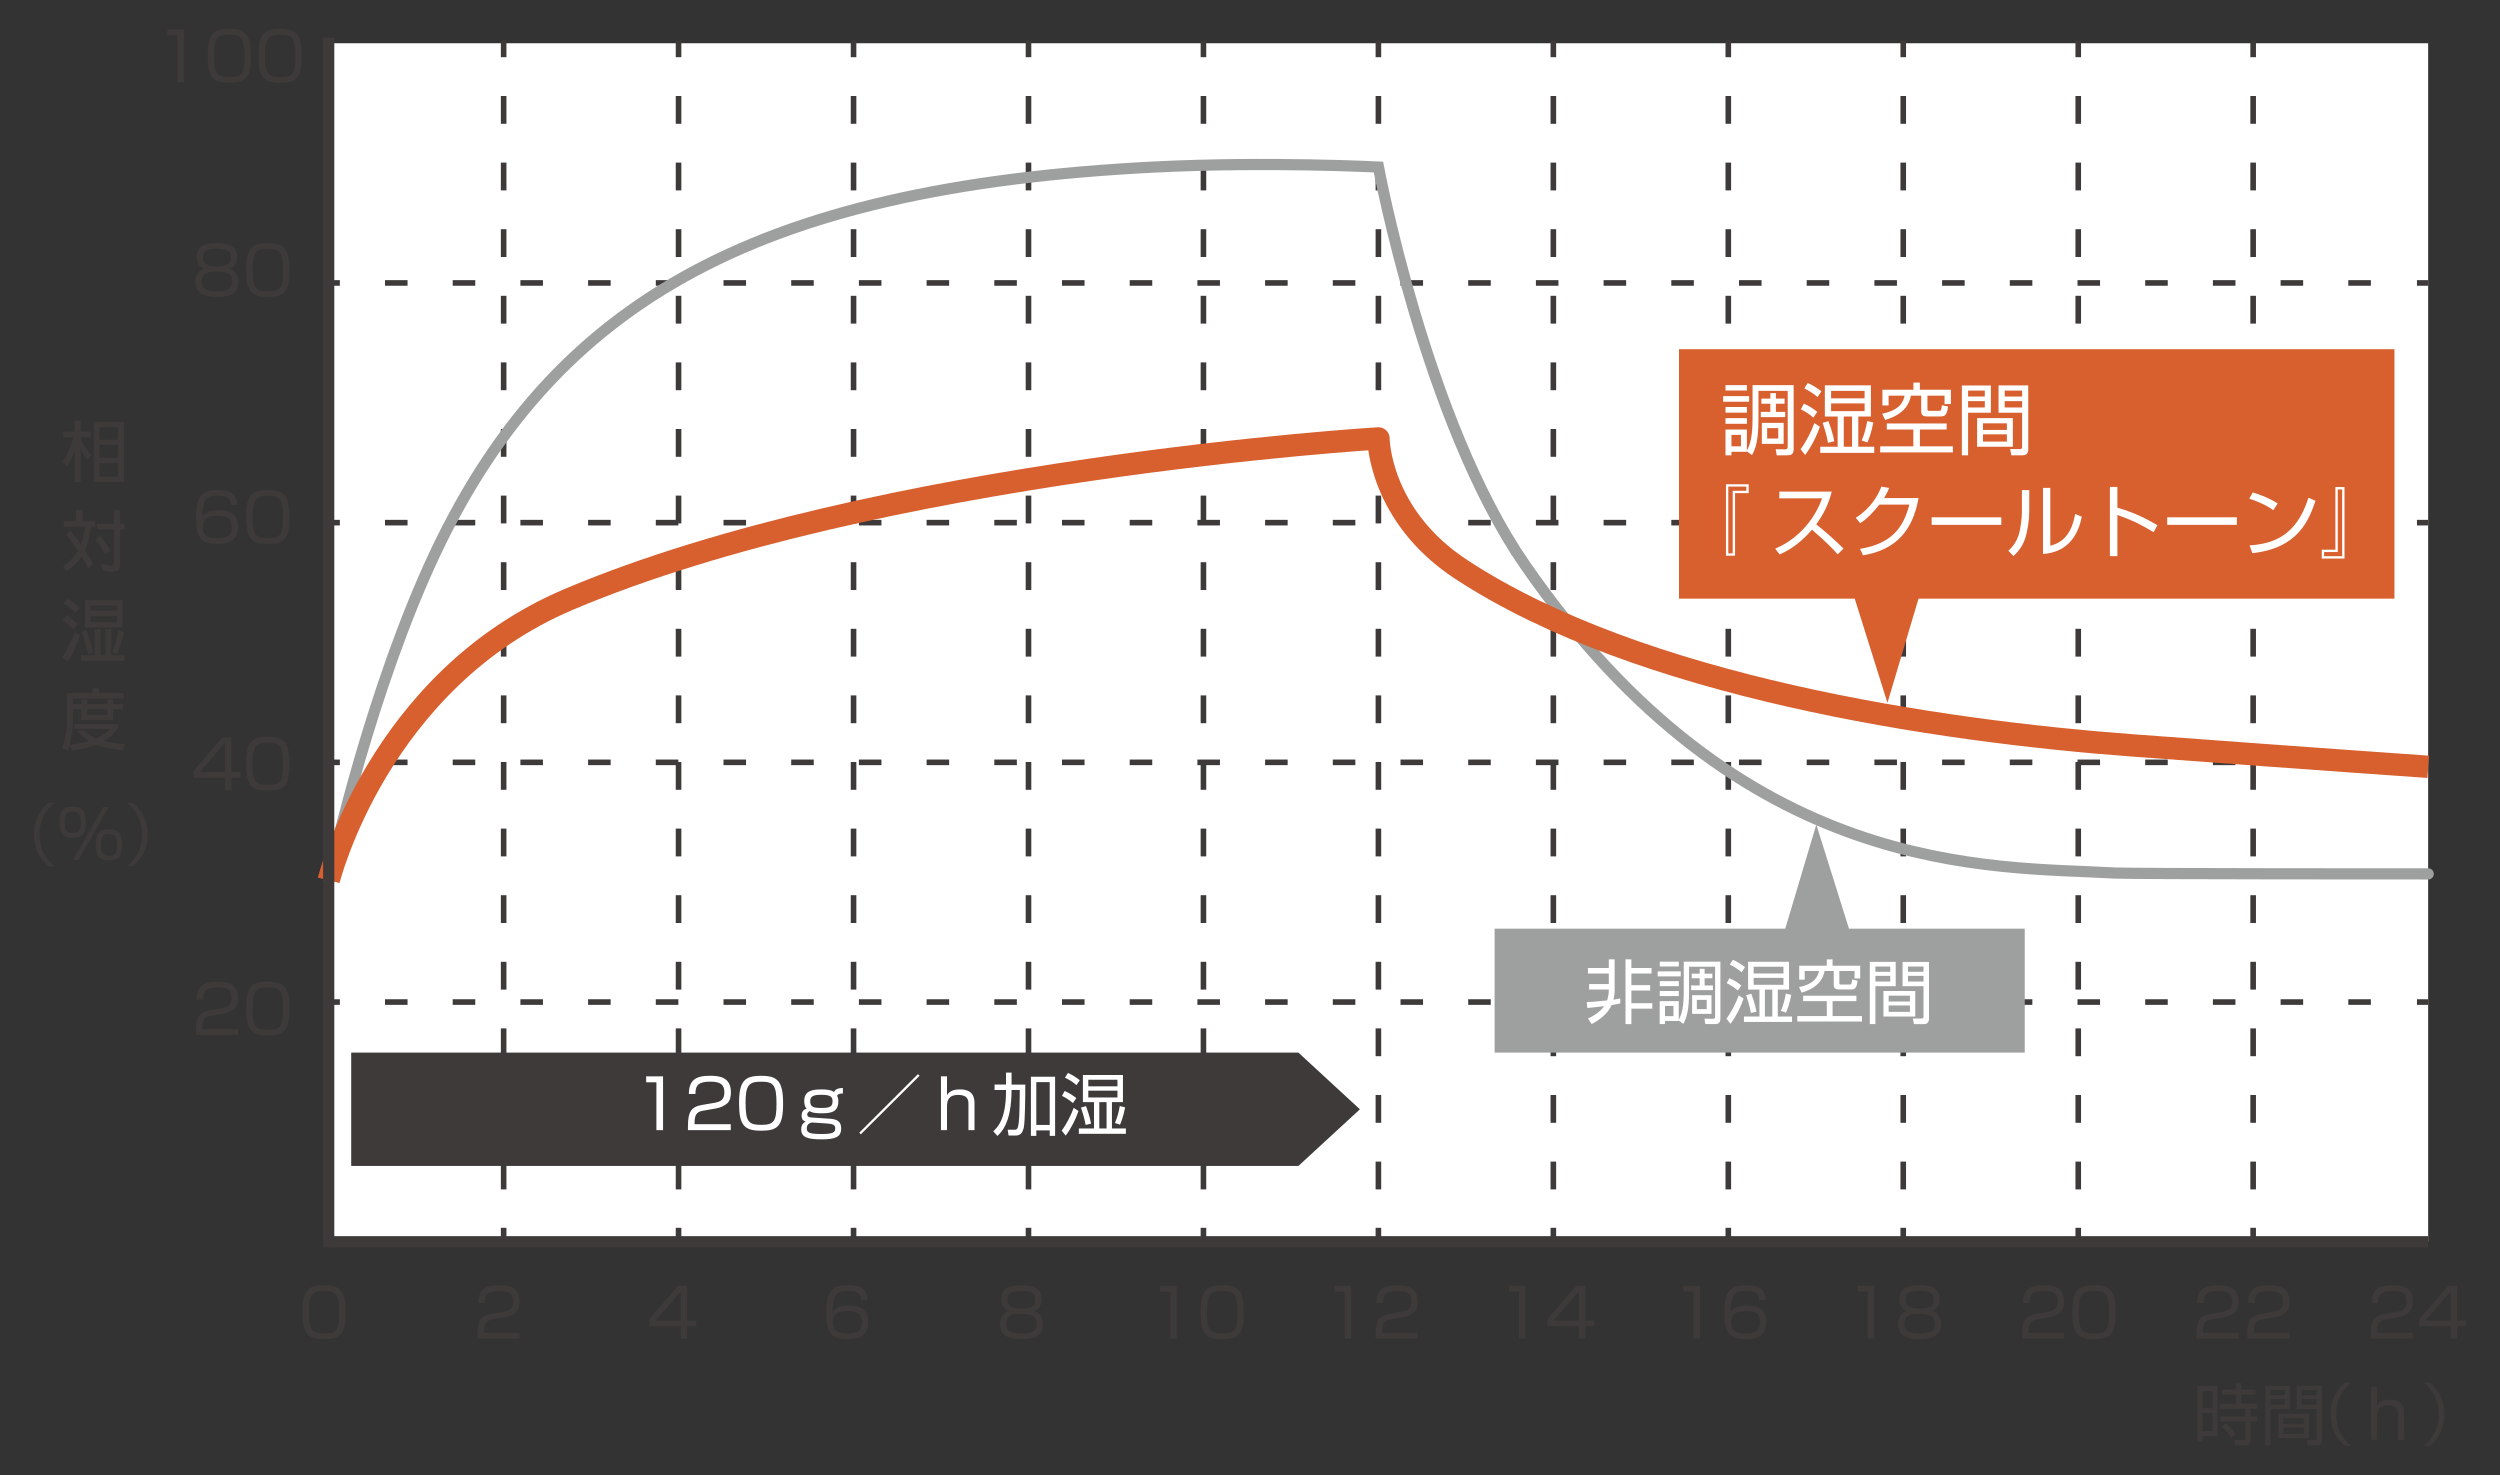 <?xml version="1.0" encoding="UTF-8"?><svg id="svg" xmlns="http://www.w3.org/2000/svg" viewBox="0 0 500 295"><rect x="0" y="0" width="500" height="295" fill="#333333" stroke="none"/><defs><style>.cls-1{fill:#9e9f9f;}.cls-2,.cls-3,.cls-4,.cls-5,.cls-6,.cls-7,.cls-8,.cls-9{fill:none;}.cls-2,.cls-4,.cls-5,.cls-6,.cls-7,.cls-8,.cls-9{stroke-miterlimit:10;}.cls-2,.cls-4,.cls-6,.cls-7,.cls-8,.cls-9{stroke:#3d3a39;}.cls-2,.cls-5,.cls-6{stroke-width:2.24px;}.cls-10{fill:#3d3a39;}.cls-3{stroke:#d85f2e;stroke-linejoin:round;stroke-width:4.47px;}.cls-4,.cls-7,.cls-8,.cls-9{stroke-width:1.12px;}.cls-11{fill:#d85f2e;}.cls-5{stroke:#9e9f9f;stroke-linecap:round;}.cls-12{fill:#fff;}.cls-6,.cls-7,.cls-8{stroke-linecap:square;}.cls-8{stroke-dasharray:4.44 8.88;}.cls-9{stroke-dasharray:4.51 9.03;}</style></defs><rect class="cls-12" x="65.74" y="8.65" width="419.89" height="239.71"/><path class="cls-10" d="M36.78,5.89v10.56h-1.3V7.05h-2.01v-1.17h3.31Z"/><path class="cls-10" d="M45.86,5.78c3.23,0,4.32,1.02,4.32,5.45s-1.07,5.32-4.32,5.32-4.33-.99-4.33-5.39,1.11-5.39,4.33-5.39ZM42.82,11.2c0,3.61.59,4.21,3.1,4.21s2.98-.72,2.98-4.17c0-3.75-.63-4.3-3.04-4.3s-3.03.69-3.03,4.26Z"/><path class="cls-10" d="M56.04,5.78c3.23,0,4.31,1.02,4.31,5.45s-1.07,5.32-4.31,5.32-4.33-.99-4.33-5.39,1.11-5.39,4.33-5.39ZM53,11.2c0,3.61.59,4.21,3.1,4.21s2.97-.72,2.97-4.17c0-3.75-.63-4.3-3.04-4.3s-3.03.69-3.03,4.26Z"/><path class="cls-10" d="M47.68,56.42c0,2.47-2,2.96-4.29,2.96-2.49,0-4.3-.6-4.3-2.98,0-.27,0-2.14,1.75-2.65-1.07-.36-1.51-1.38-1.51-2.35,0-2.68,2.61-2.8,4.06-2.8s4.05.15,4.05,2.8c0,.96-.45,1.98-1.52,2.35,1.72.49,1.76,2.28,1.76,2.66ZM46.42,56.28c0-1.58-1.09-1.96-3.03-1.96-2.2,0-3.04.5-3.04,1.98,0,1.41.71,1.93,3.04,1.93s3.03-.59,3.03-1.96ZM40.6,51.5c0,1.7,1.67,1.77,2.88,1.77,1.6,0,2.71-.35,2.71-1.82,0-1.14-.63-1.72-2.79-1.72-2.38,0-2.8.72-2.8,1.77Z"/><path class="cls-10" d="M53.57,48.61c3.23,0,4.32,1.02,4.32,5.45s-1.07,5.32-4.32,5.32-4.33-.99-4.33-5.39,1.11-5.39,4.33-5.39ZM50.53,54.02c0,3.61.59,4.21,3.1,4.21s2.98-.72,2.98-4.17c0-3.75-.63-4.3-3.04-4.3s-3.03.69-3.03,4.26Z"/><path class="cls-10" d="M46.17,100.97c.01-.96-.29-1.82-2.62-1.82-.72,0-1.97.04-2.48.87-.47.76-.62,2.14-.6,3.28.87-1.25,2.6-1.27,3.24-1.27,1.86,0,3.9.5,3.9,3.3,0,3.11-2.21,3.44-4.12,3.44-3.26,0-4.3-1.17-4.3-5.24,0-5.04,1.78-5.54,4.4-5.54,1.04,0,3.9,0,3.86,2.98h-1.29ZM40.57,105.5c0,1.97,1.66,2.13,2.87,2.13,2.25,0,2.91-.61,2.91-2.32,0-1.96-1.39-2.16-2.89-2.16-2.72,0-2.88,1.35-2.88,2.34Z"/><path class="cls-10" d="M53.57,98c3.23,0,4.32,1.02,4.32,5.45s-1.07,5.32-4.32,5.32-4.33-.99-4.33-5.39,1.11-5.39,4.33-5.39ZM50.53,103.41c0,3.61.59,4.21,3.1,4.21s2.98-.72,2.98-4.17c0-3.75-.63-4.3-3.04-4.3s-3.03.69-3.03,4.26Z"/><path class="cls-10" d="M46.26,147.48v6.94h1.83v1.15h-1.83v2.47h-1.27v-2.47h-6.28v-1.43l5.76-6.66h1.79ZM44.99,148.58l-5.02,5.84h5.02v-5.84Z"/><path class="cls-10" d="M53.57,147.37c3.23,0,4.32,1.02,4.32,5.45s-1.07,5.32-4.32,5.32-4.33-.99-4.33-5.39,1.11-5.39,4.33-5.39ZM50.53,152.78c0,3.61.59,4.21,3.1,4.21s2.98-.72,2.98-4.17c0-3.75-.63-4.3-3.04-4.3s-3.03.69-3.03,4.26Z"/><path class="cls-10" d="M42.35,203.14c-1.01.18-1.85.36-1.85,2.37v.31h7.1v1.17h-8.4v-.76c0-2.87.66-3.82,2.75-4.18l2.41-.42c1.25-.21,1.98-.62,1.98-2.04s-.61-2.12-2.71-2.12c-2.33,0-2.96.64-2.98,2.43h-1.29c.03-2.6,1.18-3.58,4.14-3.58,1.7,0,4.12.19,4.12,3.22,0,.51-.07,1.58-.67,2.14-.49.47-1.3.89-2.22,1.05l-2.38.42Z"/><path class="cls-10" d="M53.57,196.32c3.23,0,4.32,1.02,4.32,5.45s-1.07,5.32-4.32,5.32-4.33-.99-4.33-5.39,1.11-5.39,4.33-5.39ZM50.53,201.74c0,3.61.59,4.21,3.1,4.21s2.98-.72,2.98-4.17c0-3.75-.63-4.3-3.04-4.3s-3.03.69-3.03,4.26Z"/><path class="cls-10" d="M64.82,257.05c3.23,0,4.31,1.02,4.31,5.45s-1.07,5.32-4.31,5.32-4.33-.99-4.33-5.39,1.11-5.39,4.33-5.39ZM61.78,262.46c0,3.61.59,4.21,3.1,4.21s2.97-.72,2.97-4.17c0-3.75-.63-4.3-3.04-4.3s-3.03.69-3.03,4.26Z"/><path class="cls-10" d="M98.64,263.87c-1,.18-1.85.36-1.85,2.37v.31h7.1v1.17h-8.4v-.76c0-2.87.66-3.82,2.75-4.18l2.41-.42c1.24-.21,1.98-.62,1.98-2.04s-.62-2.12-2.71-2.12c-2.33,0-2.96.64-2.97,2.43h-1.29c.03-2.6,1.18-3.58,4.14-3.58,1.7,0,4.11.19,4.11,3.22,0,.51-.06,1.58-.67,2.14-.5.47-1.3.88-2.23,1.04l-2.39.42Z"/><path class="cls-10" d="M137.43,257.16v6.94h1.82v1.15h-1.82v2.47h-1.27v-2.47h-6.29v-1.43l5.76-6.66h1.8ZM136.16,258.26l-5.03,5.84h5.03v-5.84Z"/><path class="cls-10" d="M172.2,260.02c.01-.96-.28-1.82-2.61-1.82-.72,0-1.97.04-2.48.87-.47.77-.62,2.14-.6,3.28.87-1.25,2.6-1.27,3.24-1.27,1.86,0,3.9.5,3.9,3.3,0,3.11-2.21,3.44-4.11,3.44-3.26,0-4.3-1.17-4.3-5.24,0-5.04,1.78-5.53,4.39-5.53,1.05,0,3.9,0,3.86,2.97h-1.29ZM166.6,264.56c0,1.97,1.66,2.13,2.87,2.13,2.25,0,2.91-.61,2.91-2.32,0-1.96-1.39-2.16-2.89-2.16-2.72,0-2.88,1.35-2.88,2.35Z"/><path class="cls-10" d="M208.59,264.86c0,2.47-1.99,2.96-4.29,2.96-2.49,0-4.3-.6-4.3-2.98,0-.27,0-2.14,1.75-2.65-1.07-.36-1.51-1.38-1.51-2.35,0-2.68,2.62-2.8,4.06-2.8s4.05.15,4.05,2.8c0,.96-.44,1.98-1.51,2.35,1.72.49,1.75,2.28,1.75,2.66ZM207.33,264.73c0-1.58-1.09-1.96-3.03-1.96-2.2,0-3.04.5-3.04,1.98,0,1.41.71,1.93,3.04,1.93s3.03-.59,3.03-1.96ZM201.5,259.94c0,1.7,1.68,1.77,2.88,1.77,1.59,0,2.7-.35,2.7-1.82,0-1.14-.63-1.72-2.79-1.72-2.38,0-2.8.72-2.8,1.77Z"/><path class="cls-10" d="M235.36,257.16v10.56h-1.3v-9.39h-2.01v-1.17h3.31Z"/><path class="cls-10" d="M244.44,257.05c3.23,0,4.32,1.02,4.32,5.45s-1.07,5.32-4.32,5.32-4.33-.99-4.33-5.39,1.11-5.39,4.33-5.39ZM241.4,262.46c0,3.61.59,4.21,3.1,4.21s2.98-.72,2.98-4.17c0-3.75-.63-4.3-3.04-4.3s-3.03.69-3.03,4.26Z"/><path class="cls-10" d="M270.23,257.16v10.56h-1.3v-9.39h-2.01v-1.17h3.31Z"/><path class="cls-10" d="M278.27,263.87c-1.01.18-1.85.36-1.85,2.37v.31h7.1v1.17h-8.4v-.76c0-2.87.66-3.82,2.75-4.18l2.41-.42c1.25-.21,1.98-.62,1.98-2.04s-.62-2.12-2.7-2.12c-2.33,0-2.96.64-2.98,2.43h-1.29c.03-2.6,1.18-3.58,4.14-3.58,1.7,0,4.11.19,4.11,3.22,0,.51-.06,1.58-.67,2.14-.49.47-1.3.88-2.22,1.04l-2.38.42Z"/><path class="cls-10" d="M305.1,257.16v10.56h-1.3v-9.39h-2.01v-1.17h3.31Z"/><path class="cls-10" d="M317.05,257.16v6.94h1.82v1.15h-1.82v2.47h-1.27v-2.47h-6.28v-1.43l5.76-6.66h1.8ZM315.78,258.26l-5.03,5.84h5.03v-5.84Z"/><path class="cls-10" d="M339.98,257.16v10.56h-1.3v-9.39h-2.01v-1.17h3.31Z"/><path class="cls-10" d="M351.83,260.02c.01-.96-.28-1.82-2.62-1.82-.72,0-1.97.04-2.48.87-.47.77-.62,2.14-.6,3.28.87-1.25,2.6-1.27,3.24-1.27,1.86,0,3.9.5,3.9,3.3,0,3.11-2.21,3.44-4.11,3.44-3.26,0-4.3-1.17-4.3-5.24,0-5.04,1.78-5.53,4.4-5.53,1.04,0,3.9,0,3.86,2.97h-1.29ZM346.23,264.56c0,1.97,1.66,2.13,2.87,2.13,2.25,0,2.9-.61,2.9-2.32,0-1.96-1.39-2.16-2.89-2.16-2.72,0-2.88,1.35-2.88,2.35Z"/><path class="cls-10" d="M374.85,257.16v10.56h-1.3v-9.39h-2.01v-1.17h3.31Z"/><path class="cls-10" d="M388.21,264.86c0,2.47-2,2.96-4.29,2.96-2.49,0-4.3-.6-4.3-2.98,0-.27,0-2.14,1.76-2.65-1.07-.36-1.52-1.38-1.52-2.35,0-2.68,2.62-2.8,4.06-2.8s4.04.15,4.04,2.8c0,.96-.44,1.98-1.51,2.35,1.72.49,1.76,2.28,1.76,2.66ZM386.96,264.73c0-1.58-1.09-1.96-3.03-1.96-2.2,0-3.04.5-3.04,1.98,0,1.41.71,1.93,3.04,1.93s3.03-.59,3.03-1.96ZM381.13,259.94c0,1.7,1.67,1.77,2.88,1.77,1.59,0,2.71-.35,2.71-1.82,0-1.14-.63-1.72-2.79-1.72-2.39,0-2.8.72-2.8,1.77Z"/><path class="cls-10" d="M407.57,263.87c-1.01.18-1.85.36-1.85,2.37v.31h7.1v1.17h-8.4v-.76c0-2.87.66-3.82,2.75-4.18l2.41-.42c1.25-.21,1.98-.62,1.98-2.04s-.61-2.12-2.71-2.12c-2.33,0-2.96.64-2.98,2.43h-1.29c.03-2.6,1.18-3.58,4.14-3.58,1.7,0,4.12.19,4.12,3.22,0,.51-.07,1.58-.67,2.14-.49.47-1.3.88-2.22,1.04l-2.38.42Z"/><path class="cls-10" d="M418.8,257.05c3.23,0,4.32,1.02,4.32,5.45s-1.07,5.32-4.32,5.32-4.33-.99-4.33-5.39,1.11-5.39,4.33-5.39ZM415.75,262.46c0,3.61.59,4.21,3.1,4.21s2.98-.72,2.98-4.17c0-3.75-.63-4.3-3.04-4.3s-3.03.69-3.03,4.26Z"/><path class="cls-10" d="M443.49,277.2v10.06h-2.98v1.02h-1.02v-11.08h4ZM442.47,278.23h-1.96v3.4h1.96v-3.4ZM442.47,282.62h-1.96v3.61h1.96v-3.61ZM451.1,278.91h-2.85v1.81h3.27v1.03h-1.39v1.53h1.3v1.02h-1.3v3.66c0,.3,0,1.14-1.11,1.14h-2l-.21-1.1,1.89.02c.25,0,.35-.03.35-.28v-3.43h-4.99v-1.02h4.99v-1.53h-5.09v-1.03h3.24v-1.81h-2.8v-1.02h2.8v-1.24h1.06v1.24h2.85v1.02ZM446.18,287.54c-.31-.54-.73-1.22-1.77-2.25l.82-.64c.94.84,1.55,1.75,1.86,2.21l-.91.68Z"/><path class="cls-10" d="M458.01,277.14v4.67h-3.9v7.28h-1.07v-11.94h4.97ZM456.96,278.02h-2.85v1.02h2.85v-1.02ZM456.96,279.82h-2.85v1.09h2.85v-1.09ZM461.77,287.62h-6.11v-4.89h6.11v4.89ZM460.75,283.61h-4.09v1.13h4.09v-1.13ZM460.75,285.5h-4.09v1.23h4.09v-1.23ZM464.4,287.97c0,.27,0,1.11-.94,1.11h-1.96l-.2-1.07h1.65c.24.01.39-.03.39-.36v-5.84h-4.02v-4.67h5.08v10.83ZM463.34,278.02h-2.98v1.02h2.98v-1.02ZM463.34,279.82h-2.98v1.09h2.98v-1.09Z"/><path class="cls-10" d="M470.25,276.51c-1.54,1.34-3.01,3.14-3.01,6.35s1.47,5.01,3.01,6.35h-1.26c-1.84-1.66-2.88-3.64-2.88-6.35s1.04-4.69,2.88-6.35h1.26Z"/><path class="cls-10" d="M475.4,277.39v3.66c.66-1.01,1.78-1.1,2.56-1.1,2.6,0,2.84,1.68,2.84,2.71v5.29h-1.2v-5.12c0-.72-.09-1.8-2.02-1.8-1.83,0-2.18,1.03-2.18,2.28v4.64h-1.2v-10.56h1.2Z"/><path class="cls-10" d="M484.75,289.22c1.49-1.29,3.01-3.08,3.01-6.35s-1.53-5.07-3.01-6.35h1.26c1.82,1.66,2.88,3.64,2.88,6.35s-1.06,4.69-2.88,6.35h-1.26Z"/><path class="cls-10" d="M442.44,263.87c-1.01.18-1.85.36-1.85,2.37v.31h7.1v1.17h-8.4v-.76c0-2.87.66-3.82,2.75-4.18l2.41-.42c1.25-.21,1.98-.62,1.98-2.04s-.61-2.12-2.71-2.12c-2.33,0-2.96.64-2.98,2.43h-1.29c.03-2.6,1.18-3.58,4.14-3.58,1.7,0,4.12.19,4.12,3.22,0,.51-.07,1.58-.67,2.14-.49.47-1.3.88-2.22,1.04l-2.38.42Z"/><path class="cls-10" d="M452.62,263.87c-1.01.18-1.85.36-1.85,2.37v.31h7.1v1.17h-8.4v-.76c0-2.87.66-3.82,2.75-4.18l2.41-.42c1.25-.21,1.98-.62,1.98-2.04s-.62-2.12-2.7-2.12c-2.33,0-2.96.64-2.98,2.43h-1.29c.03-2.6,1.18-3.58,4.14-3.58,1.7,0,4.11.19,4.11,3.22,0,.51-.06,1.58-.67,2.14-.49.47-1.3.88-2.22,1.04l-2.38.42Z"/><path class="cls-10" d="M477.31,263.87c-1.01.18-1.85.36-1.85,2.37v.31h7.1v1.17h-8.4v-.76c0-2.87.66-3.82,2.75-4.18l2.41-.42c1.25-.21,1.98-.62,1.98-2.04s-.61-2.12-2.71-2.12c-2.33,0-2.96.64-2.98,2.43h-1.29c.03-2.6,1.18-3.58,4.14-3.58,1.7,0,4.12.19,4.12,3.22,0,.51-.07,1.58-.67,2.14-.49.47-1.3.88-2.22,1.04l-2.38.42Z"/><path class="cls-10" d="M491.41,257.16v6.94h1.82v1.15h-1.82v2.47h-1.27v-2.47h-6.28v-1.43l5.76-6.66h1.8ZM490.13,258.26l-5.03,5.84h5.03v-5.84Z"/><line class="cls-4" x1="65.74" y1="56.59" x2="67.97" y2="56.59"/><line class="cls-9" x1="77" y1="56.59" x2="478.87" y2="56.59"/><line class="cls-4" x1="483.39" y1="56.59" x2="485.63" y2="56.59"/><line class="cls-4" x1="65.74" y1="104.53" x2="67.97" y2="104.53"/><line class="cls-9" x1="77" y1="104.53" x2="478.87" y2="104.53"/><line class="cls-4" x1="483.39" y1="104.53" x2="485.63" y2="104.53"/><line class="cls-4" x1="65.74" y1="152.47" x2="67.97" y2="152.47"/><line class="cls-9" x1="77" y1="152.47" x2="478.87" y2="152.47"/><line class="cls-4" x1="483.39" y1="152.47" x2="485.63" y2="152.47"/><line class="cls-4" x1="65.74" y1="200.41" x2="67.97" y2="200.41"/><line class="cls-9" x1="77" y1="200.41" x2="478.87" y2="200.41"/><line class="cls-4" x1="483.39" y1="200.41" x2="485.63" y2="200.41"/><line class="cls-2" x1="65.74" y1="248.35" x2="485.63" y2="248.35"/><line class="cls-7" x1="450.63" y1="8.64" x2="450.63" y2="10.88"/><line class="cls-8" x1="450.63" y1="19.76" x2="450.63" y2="241.68"/><line class="cls-7" x1="450.63" y1="246.12" x2="450.63" y2="248.35"/><line class="cls-7" x1="415.65" y1="8.64" x2="415.65" y2="10.88"/><line class="cls-8" x1="415.65" y1="19.76" x2="415.65" y2="241.68"/><line class="cls-7" x1="415.65" y1="246.12" x2="415.65" y2="248.35"/><line class="cls-7" x1="380.65" y1="8.64" x2="380.65" y2="10.88"/><line class="cls-8" x1="380.65" y1="19.76" x2="380.65" y2="241.68"/><line class="cls-7" x1="380.65" y1="246.12" x2="380.65" y2="248.35"/><line class="cls-7" x1="345.66" y1="8.64" x2="345.66" y2="10.88"/><line class="cls-8" x1="345.66" y1="19.76" x2="345.66" y2="241.68"/><line class="cls-7" x1="345.66" y1="246.12" x2="345.66" y2="248.35"/><line class="cls-7" x1="310.67" y1="8.64" x2="310.67" y2="10.88"/><line class="cls-8" x1="310.67" y1="19.76" x2="310.67" y2="241.68"/><line class="cls-7" x1="310.67" y1="246.12" x2="310.67" y2="248.35"/><line class="cls-7" x1="275.68" y1="8.64" x2="275.68" y2="10.88"/><line class="cls-8" x1="275.68" y1="19.76" x2="275.68" y2="241.68"/><line class="cls-7" x1="275.68" y1="246.12" x2="275.68" y2="248.35"/><line class="cls-7" x1="240.69" y1="8.64" x2="240.69" y2="10.88"/><line class="cls-8" x1="240.69" y1="19.76" x2="240.69" y2="241.68"/><line class="cls-7" x1="240.69" y1="246.12" x2="240.69" y2="248.35"/><line class="cls-7" x1="205.7" y1="8.64" x2="205.7" y2="10.88"/><line class="cls-8" x1="205.7" y1="19.76" x2="205.7" y2="241.68"/><line class="cls-7" x1="205.7" y1="246.12" x2="205.7" y2="248.35"/><line class="cls-7" x1="170.71" y1="8.64" x2="170.71" y2="10.88"/><line class="cls-8" x1="170.71" y1="19.76" x2="170.71" y2="241.68"/><line class="cls-7" x1="170.71" y1="246.12" x2="170.71" y2="248.35"/><line class="cls-7" x1="135.71" y1="8.64" x2="135.71" y2="10.88"/><line class="cls-8" x1="135.71" y1="19.76" x2="135.71" y2="241.68"/><line class="cls-7" x1="135.71" y1="246.12" x2="135.71" y2="248.35"/><line class="cls-7" x1="100.73" y1="8.64" x2="100.73" y2="10.88"/><line class="cls-8" x1="100.73" y1="19.76" x2="100.73" y2="241.68"/><line class="cls-7" x1="100.73" y1="246.12" x2="100.73" y2="248.35"/><path class="cls-5" d="M65.74,176.07s6.78-32.29,19.03-60.44c23.98-55.08,65.96-78.14,146.02-82.22,22.67-1.15,44.9,0,44.9,0,0,0,9.44,50.79,29.24,79.47,43.63,63.19,93.47,60.31,117.95,61.72,3.37.19,62.76.18,62.76.18"/><path class="cls-3" d="M65.74,176.07s9.9-40.04,48.03-56.2c61.63-26.11,161.92-32.19,161.92-32.19,0,0,.06,15.41,16.6,26.24,35.7,23.39,94.93,32.24,134.33,35.17,39.4,2.92,59.02,4.27,59.02,4.27"/><path class="cls-10" d="M10.92,160.54c-1.54,1.34-3.01,3.14-3.01,6.35s1.47,5.01,3.01,6.35h-1.26c-1.84-1.66-2.88-3.64-2.88-6.35s1.04-4.69,2.88-6.35h1.26Z"/><path class="cls-10" d="M14.61,161.32c2.09,0,2.56,1.22,2.56,3.12,0,2.6-.99,3.13-2.7,3.13-2.09,0-2.56-1.25-2.56-3.13,0-2.57.98-3.12,2.7-3.12ZM14.49,162.27c-1.35,0-1.55.93-1.55,2.17,0,1.67.43,2.17,1.66,2.17,1.36,0,1.55-.91,1.55-2.17,0-1.66-.43-2.17-1.66-2.17ZM21.69,161.43l-5.96,10.56h-1.09l5.98-10.56h1.07ZM21.85,165.84c2.09,0,2.56,1.23,2.56,3.13,0,2.59-.99,3.12-2.69,3.12-2.09,0-2.56-1.23-2.56-3.12,0-2.57.98-3.13,2.69-3.13ZM21.73,166.8c-1.35,0-1.55.91-1.55,2.17,0,1.67.43,2.17,1.66,2.17,1.37,0,1.56-.93,1.56-2.17,0-1.68-.43-2.17-1.66-2.17Z"/><path class="cls-10" d="M25.41,173.25c1.49-1.29,3.01-3.08,3.01-6.35s-1.53-5.07-3.01-6.35h1.26c1.82,1.66,2.88,3.64,2.88,6.35s-1.06,4.69-2.88,6.35h-1.26Z"/><path class="cls-10" d="M12.65,86.32h2.3v-2.23h1.2v2.23h1.99v1.15h-1.99v.51c.63,1.15,1.33,2.15,2.12,2.99l-.7,1.03c-.52-.62-1-1.32-1.42-2.11v6.54h-1.2v-6.3c-.12.38-.25.75-.4,1.08-.28.68-.65,1.35-1.11,2.01l-.97-.88c.53-.68,1-1.52,1.44-2.53.31-.77.55-1.55.7-2.35h-1.95v-1.15ZM24.78,96.4h-6.02v-12.02h6.02v12.02ZM23.58,85.47h-3.67v2.46h3.67v-2.46ZM19.92,91.55h3.67v-2.58h-3.67v2.58ZM19.92,95.31h3.67v-2.71h-3.67v2.71Z"/><path class="cls-10" d="M15.19,101.95h1.34v2.27h2.47v1.15h-.81c-.2,1.85-.59,3.42-1.18,4.69.59.9,1.14,1.81,1.65,2.72l-.94.94c-.44-.84-.9-1.67-1.39-2.46-.78,1.16-1.77,2.18-2.97,3.04l-.77-.99c1.24-.86,2.24-1.93,3.01-3.2-.75-1.15-1.55-2.25-2.4-3.27l.91-.7c.75.9,1.44,1.81,2.09,2.72.38-.96.65-2.13.81-3.5h-4.28v-1.15h2.46v-2.27ZM20.04,107.25c.84.91,1.51,1.88,2.03,2.91l-1.09.64c-.49-1-1.14-1.97-1.96-2.88l1.02-.67ZM19.42,104.74h3.38v-2.71h1.2v2.71h.9v1.15h-.9v6.77c0,.61-.12,1.05-.35,1.31-.24.26-.67.4-1.3.4-.67,0-1.31-.12-1.91-.38l-.21-1.3c.64.27,1.28.41,1.94.41.27,0,.44-.05.51-.16.08-.12.12-.33.12-.61v-6.45h-3.38v-1.15Z"/><path class="cls-10" d="M13.33,123.07c.79.49,1.52,1.06,2.19,1.72l-.86,1.05c-.7-.73-1.44-1.34-2.22-1.84l.89-.93ZM12.44,131.46c1.06-1.62,1.9-3.31,2.53-5.08l1.03.72c-.57,1.81-1.37,3.54-2.4,5.21l-1.16-.85ZM13.52,119.75c.91.51,1.74,1.09,2.49,1.77l-.86,1.05c-.79-.75-1.62-1.37-2.51-1.89l.89-.93ZM18.94,125.81h1.2v5.23h.9v-5.23h1.2v5.23h2.67v1.15h-8.71v-1.15h2.72v-5.23ZM17.25,125.95c.54,1.36,1,2.86,1.37,4.48l-.99.47c-.33-1.55-.78-3.05-1.35-4.48l.97-.47ZM16.97,120.02h7.54v5.5h-7.54v-5.5ZM18.12,122.09h5.24v-.97h-5.24v.97ZM18.12,124.42h5.24v-1.18h-5.24v1.18ZM22.45,130.37c.57-1.45,1-2.89,1.3-4.32l1.1.4c-.44,1.76-.92,3.24-1.46,4.43l-.93-.5Z"/><path class="cls-10" d="M18.5,137.65h1.34v.97h4.85v1.1h-10.11v1.11h1.68v-.95h1.16v.95h4.06v-.94h1.15v.94h1.95v1.03h-1.95v2.18h-6.38v-2.18h-1.68v2.66c0,.67-.09,1.54-.25,2.61-.09.63-.22,1.24-.39,1.85,1.47-.19,2.74-.45,3.83-.78-.91-.55-1.69-1.25-2.36-2.11h1.41c.65.66,1.45,1.19,2.4,1.6.04-.02.09-.04.13-.05,1.14-.51,2.04-1.12,2.69-1.85h-7.14v-.97h8.74v.76c-.68,1.06-1.63,1.94-2.84,2.63,1.16.28,2.57.5,4.23.64l-.46,1.19c-2.06-.17-3.82-.54-5.26-1.11-1.38.56-3.01.97-4.89,1.22l-.5-1.09c-.11.4-.22.79-.35,1.15l-1.1-.64c.38-1.13.63-2.13.76-2.97.12-.85.19-1.57.2-2.18,0-.59.01-2.53.01-5.81h5.08v-.97ZM21.48,141.87h-4.06v1.13h4.06v-1.13Z"/><line class="cls-6" x1="65.74" y1="8.64" x2="65.74" y2="248.36"/><polygon class="cls-1" points="404.95 210.52 298.92 210.52 298.92 185.74 357.05 185.74 363.26 164.91 369.8 185.74 404.95 185.74 404.95 210.52"/><polygon class="cls-11" points="335.8 69.84 478.89 69.84 478.89 119.74 383.7 119.74 377.49 140.57 370.95 119.74 335.8 119.74 335.8 69.84"/><path class="cls-12" d="M324.07,200.69c-.72.15-1.18.24-1.74.32-.78,1.73-2.37,2.95-4,3.8l-.74-1.1c.57-.26,2.24-1.06,3.25-2.47-1.01.11-2.24.26-3.37.36l-.12-1.19c1.1-.03,1.4-.06,4.07-.33.19-.56.34-1.35.34-2.18h-3.94v-1.09h3.94v-2.11h-4.17v-1.1h4.17v-1.73h1.17v6.33c0,.54-.1,1.19-.23,1.73.68-.1,1-.17,1.34-.24l.03,1ZM326.28,193.6h4.03v1.1h-4.03v2.32h3.76v1.09h-3.76v2.53h4.18v1.1h-4.18v3.09h-1.18v-12.96h1.18v1.73Z"/><path class="cls-12" d="M336.15,194.28v1h-4.62v-1h4.62ZM336.76,192.33h7.32v11.35c0,.72-.21,1.14-1.1,1.14h-1.91l-.18-1.09,1.66.03c.43.02.47-.26.47-.46v-9.95h-5.21v4.98c0,3.7-.45,5.19-1.15,6.45l-.91-.66v.07h-2.75v.63h-1.06v-4.59h3.81v3.74c.67-1.23,1-2.81,1-5.67v-5.97ZM335.76,192.33v.96h-3.81v-.96h3.81ZM335.76,196.22v1h-3.81v-1h3.81ZM335.76,198.2v1.01h-3.81v-1.01h3.81ZM334.69,201.19h-1.69v2.04h1.69v-2.04ZM340.92,194.73h1.55v.92h-1.55v1.44h1.66v.94h-4.35v-.94h1.7v-1.44h-1.59v-.92h1.59v-.97h.99v.97ZM342.3,199.04v3.74h-3.88v-3.74h3.88ZM341.34,199.98h-1.97v1.85h1.97v-1.85Z"/><path class="cls-12" d="M345.29,203.73c.95-1.24,1.92-3.17,2.46-4.65l.97.64c-.51,1.58-1.55,3.64-2.62,5.04l-.81-1.03ZM347.58,198.11c-.6-.53-1.55-1.16-2.24-1.47l.53-1c1.05.4,2.07,1.19,2.4,1.45l-.7,1.02ZM348.32,194.46c-.66-.61-1.7-1.24-2.36-1.55l.61-.96c.96.42,1.84,1.02,2.43,1.48l-.68,1.03ZM355.56,203.3h2.85v1.09h-9.62v-1.09h3.1v-5.38h-2.27v-5.56h8.19v5.56h-2.25v5.38ZM350.18,202.59c-.24-1.48-.85-3.24-.95-3.54l1.03-.31c.7,1.87.92,3.02,1.03,3.59l-1.11.26ZM356.69,193.35h-5.96v1.34h5.96v-1.34ZM356.69,195.58h-5.96v1.38h5.96v-1.38ZM354.46,197.92h-1.48v5.38h1.48v-5.38ZM356.18,202.18c.49-1.13.84-2.51.98-3.46l1.09.25c-.35,1.9-.8,2.99-1.05,3.56l-1.02-.35Z"/><path class="cls-12" d="M371.28,200.23h-4.76v2.99h5.88v1.09h-12.94v-1.09h5.9v-2.99h-4.73v-1.08h10.65v1.08ZM366.51,191.88v1.27h5.53v2.54h-1.13v-1.49h-3.04v2.33c0,.28.04.38.29.38h1.7c.38,0,.46-.02.58-1.01l1.09.24c-.18,1.31-.44,1.76-1.31,1.76h-2.44c-.57,0-1.03-.17-1.03-.92v-2.78h-1.83c-.25,1.21-.94,3.25-4.59,4.33l-.53-1.12c3.17-.64,3.76-2.11,3.99-3.21h-2.85v1.74h-1.1v-2.79h5.51v-1.27h1.16Z"/><path class="cls-12" d="M379.14,192.38v4.86h-4.06v7.58h-1.12v-12.44h5.18ZM378.05,193.3h-2.97v1.06h2.97v-1.06ZM378.05,195.18h-2.97v1.13h2.97v-1.13ZM383.05,203.3h-6.36v-5.1h6.36v5.1ZM381.99,199.13h-4.26v1.17h4.26v-1.17ZM381.99,201.09h-4.26v1.28h4.26v-1.28ZM385.8,203.66c0,.28,0,1.16-.98,1.16h-2.04l-.21-1.12h1.72c.25.01.41-.03.41-.38v-6.08h-4.19v-4.86h5.29v11.28ZM384.7,193.3h-3.1v1.06h3.1v-1.06ZM384.7,195.18h-3.1v1.13h3.1v-1.13Z"/><path class="cls-12" d="M349.82,79.22v1.13h-5.19v-1.13h5.19ZM350.51,77.02h8.22v12.75c0,.82-.23,1.29-1.24,1.29h-2.15l-.2-1.22,1.86.03c.49.01.54-.3.54-.52v-11.18h-5.85v5.6c0,4.16-.5,5.84-1.29,7.25l-1.02-.74v.08h-3.09v.71h-1.19v-5.16h4.28v4.2c.75-1.38,1.13-3.15,1.13-6.37v-6.71ZM349.38,77.02v1.09h-4.28v-1.09h4.28ZM349.38,81.4v1.13h-4.28v-1.13h4.28ZM349.38,83.63v1.13h-4.28v-1.13h4.28ZM348.19,86.98h-1.9v2.29h1.9v-2.29ZM355.18,79.72h1.74v1.03h-1.74v1.62h1.87v1.05h-4.89v-1.05h1.91v-1.62h-1.79v-1.03h1.79v-1.1h1.11v1.1ZM356.73,84.57v4.2h-4.36v-4.2h4.36ZM355.65,85.62h-2.22v2.09h2.22v-2.09Z"/><path class="cls-12" d="M360.11,89.84c1.07-1.4,2.16-3.56,2.76-5.22l1.1.72c-.58,1.77-1.74,4.09-2.95,5.66l-.91-1.16ZM362.68,83.52c-.68-.59-1.74-1.3-2.51-1.65l.59-1.13c1.18.45,2.32,1.33,2.7,1.63l-.78,1.14ZM363.51,79.42c-.74-.69-1.92-1.4-2.65-1.74l.69-1.08c1.08.47,2.07,1.14,2.73,1.66l-.77,1.16ZM371.65,89.35h3.2v1.22h-10.8v-1.22h3.48v-6.04h-2.56v-6.24h9.21v6.24h-2.52v6.04ZM365.6,88.55c-.27-1.66-.96-3.64-1.07-3.98l1.16-.34c.79,2.1,1.04,3.39,1.16,4.03l-1.25.3ZM372.92,78.17h-6.7v1.5h6.7v-1.5ZM372.92,80.68h-6.7v1.55h6.7v-1.55ZM370.41,83.31h-1.66v6.04h1.66v-6.04ZM372.34,88.1c.55-1.27.94-2.82,1.1-3.89l1.22.28c-.39,2.13-.89,3.36-1.18,4l-1.14-.39Z"/><path class="cls-12" d="M389.33,85.9h-5.35v3.36h6.6v1.22h-14.54v-1.22h6.63v-3.36h-5.31v-1.21h11.97v1.21ZM383.97,76.52v1.43h6.21v2.86h-1.27v-1.68h-3.42v2.62c0,.31.05.42.33.42h1.91c.43,0,.52-.02.66-1.13l1.22.27c-.2,1.47-.48,1.98-1.47,1.98h-2.74c-.64,0-1.16-.19-1.16-1.04v-3.12h-2.05c-.28,1.36-1.05,3.65-5.16,4.86l-.6-1.25c3.56-.72,4.22-2.37,4.49-3.61h-3.2v1.96h-1.24v-3.14h6.2v-1.43h1.3Z"/><path class="cls-12" d="M398.18,77.09v5.46h-4.56v8.52h-1.25v-13.98h5.82ZM396.96,78.12h-3.34v1.19h3.34v-1.19ZM396.96,80.22h-3.34v1.27h3.34v-1.27ZM402.57,89.35h-7.15v-5.72h7.15v5.72ZM401.38,84.66h-4.78v1.32h4.78v-1.32ZM401.38,86.87h-4.78v1.45h4.78v-1.45ZM405.66,89.76c0,.31,0,1.3-1.1,1.3h-2.29l-.24-1.26,1.93.02c.29,0,.46-.05.46-.44v-6.84h-4.71v-5.46h5.94v12.67ZM404.42,78.12h-3.48v1.19h3.48v-1.19ZM404.42,80.22h-3.48v1.27h3.48v-1.27Z"/><path class="cls-12" d="M349.74,98.62h-2.73v12.53h-1.82v-14.3h4.55v1.77ZM349.27,97.32h-3.61v13.35h.88v-12.51h2.73v-.83Z"/><path class="cls-12" d="M355.05,109.72c2.63-1.05,7.22-4.06,9.37-10.05h-8.55v-1.35h10.48c-.58,2.37-1.65,4.59-3.11,6.54,1.9,1.52,3.73,3.12,5.46,4.85l-1.16,1.16c-.88-.99-2.02-2.23-5.15-4.94-1.77,2.1-3.94,3.88-6.48,4.96l-.86-1.16Z"/><path class="cls-12" d="M383.71,99.61c-1.15,6.51-4.5,10.35-11.11,11.46l-.59-1.3c6.32-1.05,8.65-4.19,9.86-8.85h-5.99c-.96,1.19-2.37,2.82-3.84,3.72l-.89-1.08c3-1.91,4.39-4.36,5.13-6.24l1.55.28c-.23.58-.38.94-1.02,2.01h6.9Z"/><path class="cls-12" d="M400.26,103.46v1.51h-13.93v-1.51h13.93Z"/><path class="cls-12" d="M405.85,102.25c0,1.73-.3,3.83-.83,5.48-.61,1.86-1.77,2.96-2.32,3.48l-1.03-1.05c.66-.63,1.73-1.71,2.21-3.69.22-.88.5-2.81.5-4.02v-4.42h1.47v4.22ZM410.05,109.14c2.89-.7,4.34-2.82,4.99-6.34l1.32.54c-1.32,6.76-6.01,7.29-7.76,7.47v-13.24h1.46v11.57Z"/><path class="cls-12" d="M423.48,97.39v4.15c3.53.99,6.07,2.37,8,3.5l-.75,1.4c-2.86-1.71-4.42-2.46-7.25-3.44v8.22h-1.5v-13.83h1.5Z"/><path class="cls-12" d="M447.37,103.46v1.51h-13.93v-1.51h13.93Z"/><path class="cls-12" d="M454.67,102.05c-1.29-1-3.67-1.98-4.82-2.31l.7-1.25c.27.08,2.84.82,4.99,2.2l-.88,1.36ZM449.93,109.08c4.42-.32,9.31-1.66,11.76-9.54l1.41.63c-1.26,3.61-3.29,9.48-12.63,10.46l-.55-1.55Z"/><path class="cls-12" d="M464.35,109.94h2.73v-12.53h1.82v14.3h-4.55v-1.77ZM464.82,111.24h3.61v-13.35h-.88v12.52h-2.73v.83Z"/><polygon class="cls-10" points="70.24 210.52 70.24 233.19 259.68 233.19 271.98 221.86 259.68 210.52 70.24 210.52"/><path class="cls-12" d="M132.61,215.27v10.76h-1.33v-9.57h-2.05v-1.19h3.38Z"/><path class="cls-12" d="M140.79,222.11c-1.02.18-1.88.37-1.88,2.42v.31h7.24v1.19h-8.56v-.78c0-2.92.67-3.89,2.8-4.26l2.46-.42c1.27-.22,2.02-.63,2.02-2.08s-.63-2.16-2.76-2.16c-2.38,0-3.02.66-3.03,2.47h-1.31c.03-2.65,1.2-3.65,4.22-3.65,1.73,0,4.19.19,4.19,3.28,0,.52-.06,1.61-.68,2.19-.51.48-1.33.9-2.27,1.06l-2.43.43Z"/><path class="cls-12" d="M152.22,215.16c3.29,0,4.4,1.04,4.4,5.56s-1.09,5.42-4.4,5.42-4.41-1.01-4.41-5.49,1.13-5.49,4.41-5.49ZM149.12,220.68c0,3.67.6,4.29,3.15,4.29s3.03-.74,3.03-4.25c0-3.82-.64-4.38-3.1-4.38s-3.09.7-3.09,4.34Z"/><path class="cls-12" d="M168.56,218.69c-.74.03-.94.11-1.15.48.15.26.26.45.26,1.07,0,2.09-1.34,2.42-3.26,2.42s-2.28-.3-2.47-.44c-.26.17-.5.33-.5.66,0,.45.4.59.76.61l3.85.26c1.73.12,2.18.84,2.18,1.95,0,1.71-1.13,2.17-3.94,2.17-2.64,0-4.05-.35-4.05-1.99,0-1.08.61-1.41.9-1.56-.33-.11-.82-.29-.82-1.23,0-.26.07-1.15,1-1.33-.47-.53-.47-1.32-.47-1.57,0-1.83,1.26-2.31,3.38-2.31.9,0,2.05.07,2.57.53.19-.34.43-.79,1.78-.81v1.08ZM162.44,224.49c-.2-.01-.64.2-.76.33-.27.27-.32.56-.32.82,0,.85.34,1.16,3.03,1.16,2.22,0,2.66-.35,2.66-1.1s-.49-.93-1.79-1.01l-2.83-.19ZM162.04,220.24c0,1.21.73,1.35,2.27,1.35,1.68,0,2.2-.25,2.2-1.39,0-.91-.56-1.24-2.25-1.24-1.44,0-2.22.22-2.22,1.28Z"/><path class="cls-12" d="M183.92,215.15l-11.75,11.71-.32-.32,11.74-11.72.33.33Z"/><path class="cls-12" d="M189.4,215.27v3.73c.67-1.02,1.82-1.12,2.61-1.12,2.65,0,2.89,1.71,2.89,2.76v5.39h-1.21v-5.22c0-.74-.1-1.83-2.06-1.83-1.86,0-2.23,1.05-2.23,2.32v4.72h-1.21v-10.76h1.21Z"/><path class="cls-12" d="M201.2,214.52h1.11v2.4h2.75c0,1.82-.03,7.33-.3,8.57-.29,1.24-.75,1.62-1.72,1.62h-1.32l-.19-1.16h1.45c.4.01.5-.26.58-.49.32-1,.33-2.53.4-7.46h-1.65c0,6.58-2.04,8.45-2.83,9.19l-.83-.94c.76-.68,2.55-2.31,2.55-7.96v-.29h-2.29v-1.09h2.29v-2.4ZM211.02,215.35v11.82h-1.08v-1.09h-2.68v1.09h-1.08v-11.82h4.83ZM209.94,216.43h-2.68v8.56h2.68v-8.56Z"/><path class="cls-12" d="M212.34,226.11c.93-1.21,1.88-3.1,2.4-4.54l.96.63c-.5,1.54-1.51,3.56-2.57,4.93l-.79-1.01ZM214.58,220.61c-.59-.52-1.52-1.13-2.18-1.43l.52-.98c1.02.4,2.02,1.16,2.35,1.42l-.68.99ZM215.3,217.04c-.64-.6-1.66-1.21-2.31-1.51l.6-.94c.94.41,1.8,1,2.37,1.45l-.67,1.01ZM222.39,225.69h2.79v1.07h-9.41v-1.07h3.03v-5.26h-2.22v-5.43h8.01v5.43h-2.2v5.26ZM217.12,224.99c-.23-1.45-.83-3.17-.93-3.47l1.01-.3c.68,1.83.9,2.95,1.01,3.51l-1.09.26ZM223.49,215.95h-5.83v1.31h5.83v-1.31ZM223.49,218.14h-5.83v1.35h5.83v-1.35ZM221.31,220.43h-1.45v5.26h1.45v-5.26ZM222.99,224.6c.48-1.11.82-2.46.96-3.39l1.07.25c-.34,1.86-.78,2.92-1.02,3.48l-1-.34Z"/></svg>